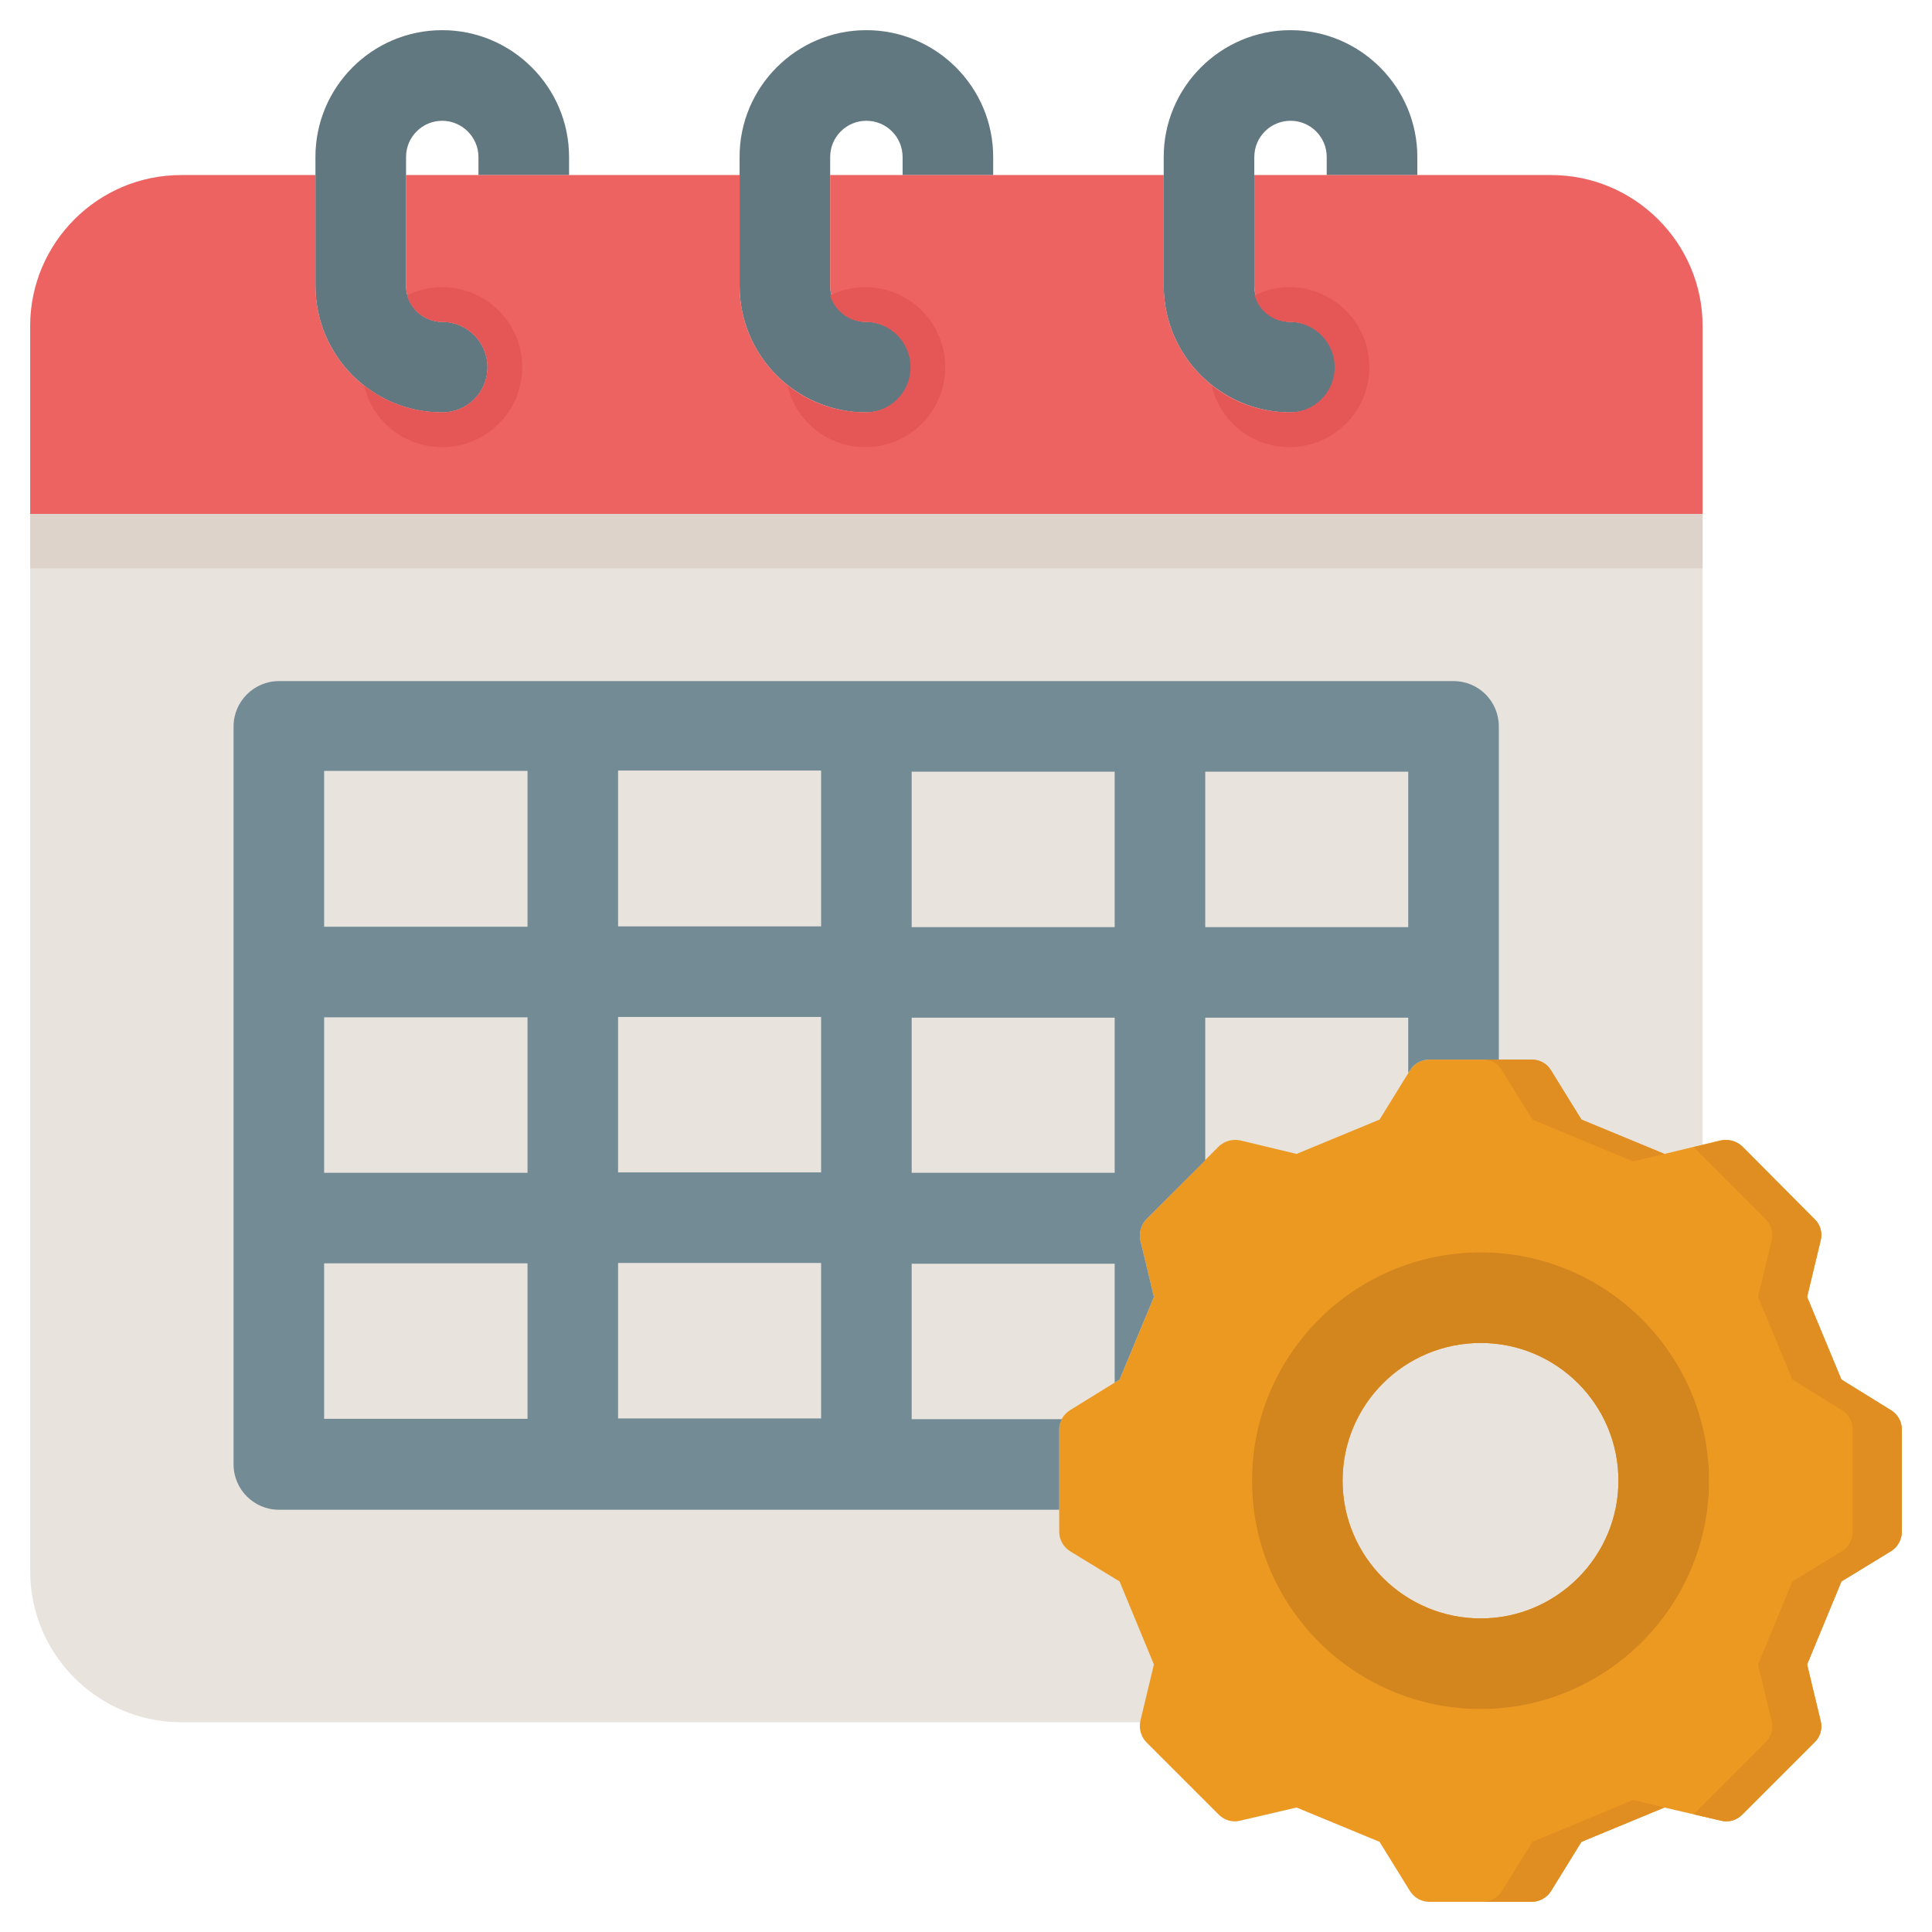 <svg version="1.2" xmlns="http://www.w3.org/2000/svg" viewBox="0 0 512 512" width="70" height="70">
	<title>Calendar Management-svg</title>
	<style>
		.s0 { fill: #e8e3dd } 
		.s1 { fill: #ec9922 } 
		.s2 { fill: #e08e22 } 
		.s3 { fill: #d3851e } 
		.s4 { fill: #738b95 } 
		.s5 { fill: #617881 } 
		.s6 { fill: #ed6362 } 
		.s7 { fill: #ddd3ca } 
		.s8 { fill: #e55757 } 
	</style>
	<path fill-rule="evenodd" class="s0" d="m504 378.8v27.2c0 2-1.1 4-2.9 5.1l-13.1 8-9.1 22 3.6 15c0.5 2-0.1 4.2-1.6 5.6l-19.2 19.2c-1.5 1.5-3.6 2.1-5.6 1.6l-15-3.5-22 9.1-8.1 13.1c-1.1 1.7-3 2.8-5.1 2.8h-27.1c-2.1 0-4-1.1-5.1-2.8l-8.1-13.1-22-9.1-15 3.5c-2 0.5-4.1-0.1-5.6-1.6l-19.2-19.2c-1.4-1.4-2-3.4-1.6-5.3h-254.2c-22.1 0-40-18-40-40v-330c0-22 17.9-40 40-40h35.6v-4.8c0-18.5 15-33.6 33.6-33.6 18.5 0 33.6 15.1 33.6 33.6v4.8h45.2v-4.8c0-18.5 15-33.6 33.6-33.6 18.5 0 33.6 15.1 33.6 33.6v4.8h45.2v-4.8c0-18.5 15.1-33.6 33.6-33.6 18.5 0 33.6 15.1 33.6 33.6v4.8h35.5c22.1 0 40.1 18 40.1 40v217l4.8-1.1c2.1-0.5 4.2 0.1 5.7 1.5l19.2 19.3c1.5 1.4 2.1 3.6 1.6 5.6l-3.6 15 9.1 21.9 13.1 8.1c1.8 1.1 2.9 3 2.9 5.1zm-284-332.4h19.2v-4.8c0-5.3-4.3-9.6-9.6-9.6-5.3 0-9.6 4.3-9.6 9.6 0 0 0 4.8 0 4.8zm-112.4 0h19.2v-4.8c0-5.3-4.4-9.6-9.6-9.6-5.3 0-9.6 4.3-9.6 9.6 0 0 0 4.8 0 4.8zm224.8 0h19.2v-4.8c0-5.3-4.3-9.6-9.6-9.6-5.3 0-9.6 4.3-9.6 9.6z"/>
	<path fill-rule="evenodd" class="s1" d="m504 378.8v27.1c0 2.1-1.1 4.1-2.9 5.2l-13.1 8-9.1 22 3.6 15c0.5 2-0.1 4.2-1.6 5.6l-19.2 19.2c-1.5 1.5-3.6 2.1-5.6 1.6l-15-3.5-22 9.1-8.1 13.1c-1.1 1.7-3 2.8-5.1 2.8h-27.1c-2.1 0-4-1.1-5.1-2.8l-8.1-13.1-22-9.1-15 3.5c-2 0.5-4.1-0.1-5.6-1.6l-19.2-19.2c-1.4-1.4-2-3.6-1.6-5.6l3.6-15-9.1-22-13.1-8c-1.8-1.1-2.9-3.1-2.9-5.2v-27.1c0-2.1 1.1-4 2.9-5.1l13.1-8.1 9.1-21.9-3.6-15c-0.4-2 0.2-4.2 1.6-5.6l19.2-19.3c1.5-1.4 3.6-2 5.6-1.6l15 3.6 22-9.1 8.1-13.1c1.1-1.8 3-2.8 5.1-2.8h27.1c2.1 0 4 1 5.1 2.8l8.1 13.1 22 9.1 14.9-3.6c2.1-0.4 4.2 0.2 5.7 1.6l19.2 19.3c1.5 1.4 2.1 3.6 1.6 5.6l-3.6 15 9.1 21.9 13.1 8.1c1.8 1.1 2.9 3 2.9 5.1zm-75.1 13.6c0-20.2-16.4-36.5-36.5-36.5-20.2 0-36.6 16.3-36.6 36.5 0 20.1 16.4 36.5 36.6 36.5 20.1 0 36.5-16.4 36.5-36.5z"/>
	<g>
		<path class="s2" d="m398 283.6l8.1 13.1 26.7 11.1 8.3-2-22-9.1-8.1-13.1c-1.1-1.8-3-2.8-5.1-2.8h-13c2.1 0 4.1 1 5.1 2.8z"/>
		<path class="s2" d="m501.1 373.7l-13.1-8.1-9.1-21.9 3.6-15c0.5-2-0.1-4.2-1.6-5.6l-19.2-19.3c-1.5-1.4-3.6-2-5.7-1.5l-7.2 1.7 19.1 19.1c1.5 1.4 2.1 3.6 1.6 5.6l-3.6 15 9.1 21.9 13.1 8.1c1.8 1.1 2.9 3 2.9 5.1v27.1c0 2.1-1.1 4.1-2.9 5.2l-13.1 8-9.1 22 3.6 15c0.5 2-0.1 4.2-1.6 5.6l-19.1 19.1 7.3 1.7c2 0.5 4.1-0.1 5.6-1.6l19.2-19.2c1.5-1.4 2.1-3.6 1.6-5.6l-3.6-15 9.1-22 13.1-8c1.8-1.1 2.9-3.1 2.9-5.1v-27.2c0-2.1-1.1-4-2.9-5.1z"/>
		<path class="s2" d="m432.8 477l-26.7 11.1-8.1 13.1c-1.1 1.7-3 2.8-5.1 2.8h13c2.1 0 4-1.1 5.1-2.8l8.1-13.1 22-9.1c0 0-8.3-2-8.3-2z"/>
	</g>
	<path fill-rule="evenodd" class="s3" d="m392.4 452.9c-33.4 0-60.6-27.1-60.6-60.5 0-33.4 27.2-60.5 60.6-60.5 33.3 0 60.5 27.1 60.5 60.5 0 33.3-27.2 60.5-60.5 60.5zm0-97c-20.2 0-36.6 16.3-36.6 36.5 0 20.1 16.4 36.5 36.6 36.5 20.1 0 36.5-16.4 36.5-36.5 0-20.2-16.4-36.5-36.5-36.5z"/>
	<path fill-rule="evenodd" class="s4" d="m280.7 400.1h-206.8c-6.6 0-12-5.4-12-12v-195.6c0-6.6 5.4-12 12-12h311.3c6.7 0 12 5.4 12 12v88.3h-18.4c-2.1 0-4 1-5.1 2.8l-0.5 0.7v-14.6h-53.8v37.8l-15.6 15.6c-1.4 1.4-2 3.6-1.6 5.6l3.6 15-9.1 21.9-1.3 0.8v-31.5h-53.8v41.2h39.8c-0.4 0.8-0.7 1.7-0.7 2.7 0 0 0 21.3 0 21.3zm38.7-154.4h53.8v-41.2h-53.8zm-77.8 0h53.8v-41.2h-53.8zm0 65.1h53.8v-41.1h-53.8zm-101.8 24h-53.9v41.2h53.9zm0-65.2h-53.9v41.2h53.9zm0-65.3h-53.9v41.3h53.9zm77.8 130.4h-53.8v41.2h53.8zm0-65.2h-53.8v41.2h53.8zm0-65.3h-53.8v41.3h53.8z"/>
	<path class="s5" d="m342 85.3c-5.3 0-9.6-4.3-9.6-9.6v-34.1c0-5.3 4.3-9.6 9.6-9.6 5.3 0 9.6 4.3 9.6 9.6v4.8h24v-4.8c0-18.5-15.1-33.6-33.6-33.6-18.5 0-33.6 15.1-33.6 33.6v34.1c0 18.6 15.1 33.6 33.6 33.6 6.6 0 12-5.3 12-12 0-6.6-5.4-12-12-12z"/>
	<path class="s5" d="m229.6 85.3c-5.3 0-9.6-4.3-9.6-9.6v-34.1c0-5.3 4.3-9.6 9.6-9.6 5.3 0 9.6 4.3 9.6 9.6v4.8h24v-4.8c0-18.5-15.1-33.6-33.6-33.6-18.6 0-33.6 15.1-33.6 33.6v34.1c0 18.6 15 33.6 33.6 33.6 6.6 0 12-5.3 12-12 0-6.6-5.4-12-12-12z"/>
	<path class="s5" d="m117.2 85.3c-5.3 0-9.6-4.3-9.6-9.6v-34.1c0-5.3 4.3-9.6 9.6-9.6 5.2 0 9.6 4.3 9.6 9.6v4.8h24v-4.8c0-18.5-15.1-33.6-33.6-33.6-18.6 0-33.6 15.1-33.6 33.6v34.1c0 18.6 15 33.6 33.6 33.6 6.6 0 12-5.3 12-12 0-6.6-5.4-12-12-12z"/>
	<path class="s6" d="m411.1 46.4h-78.7v29.3c0 5.3 4.3 9.6 9.6 9.6 6.6 0 12 5.4 12 12 0 6.7-5.4 12-12 12-18.5 0-33.6-15-33.6-33.6v-29.3h-88.4v29.3c0 5.3 4.3 9.6 9.6 9.6 6.6 0 12 5.4 12 12 0 6.7-5.4 12-12 12-18.6 0-33.6-15-33.6-33.6v-29.3h-88.4v29.3c0 5.3 4.3 9.6 9.6 9.6 6.6 0 12 5.4 12 12 0 6.7-5.4 12-12 12-18.6 0-33.6-15-33.6-33.6v-29.3h-35.6c-22.1 0-40 18-40 40v49.8h443.2v-49.8c0-22-18-40-40.1-40z"/>
	<path class="s7" d="m8 136.2h443.2v14.4h-443.2z"/>
	<path class="s8" d="m117.2 76.1c-3.4 0-6.5 0.8-9.3 2.2 1.1 4 4.8 7 9.3 7 6.6 0 12 5.4 12 12 0 6.7-5.4 12-12 12-7.8 0-15-2.6-20.7-7.1 2.2 9.4 10.6 16.3 20.7 16.3 11.7 0 21.2-9.5 21.2-21.2 0-11.7-9.5-21.2-21.2-21.2z"/>
	<path class="s8" d="m229.3 76.1c-3.3 0-6.5 0.8-9.3 2.2 1.2 4 4.9 7 9.3 7 6.6 0 12 5.4 12 12 0 6.7-5.4 12-12 12-7.8 0-14.9-2.6-20.6-7.1 2.2 9.4 10.6 16.3 20.6 16.3 11.7 0 21.2-9.5 21.2-21.2 0-11.7-9.5-21.2-21.2-21.2z"/>
	<path class="s8" d="m341.7 76.1c-3.3 0-6.4 0.8-9.2 2.2 1.1 4 4.8 7 9.2 7 6.6 0 12 5.4 12 12 0 6.7-5.4 12-12 12-7.8 0-14.9-2.6-20.6-7.1 2.2 9.4 10.6 16.3 20.6 16.3 11.7 0 21.2-9.5 21.2-21.2 0-11.7-9.5-21.2-21.2-21.2z"/>
</svg>